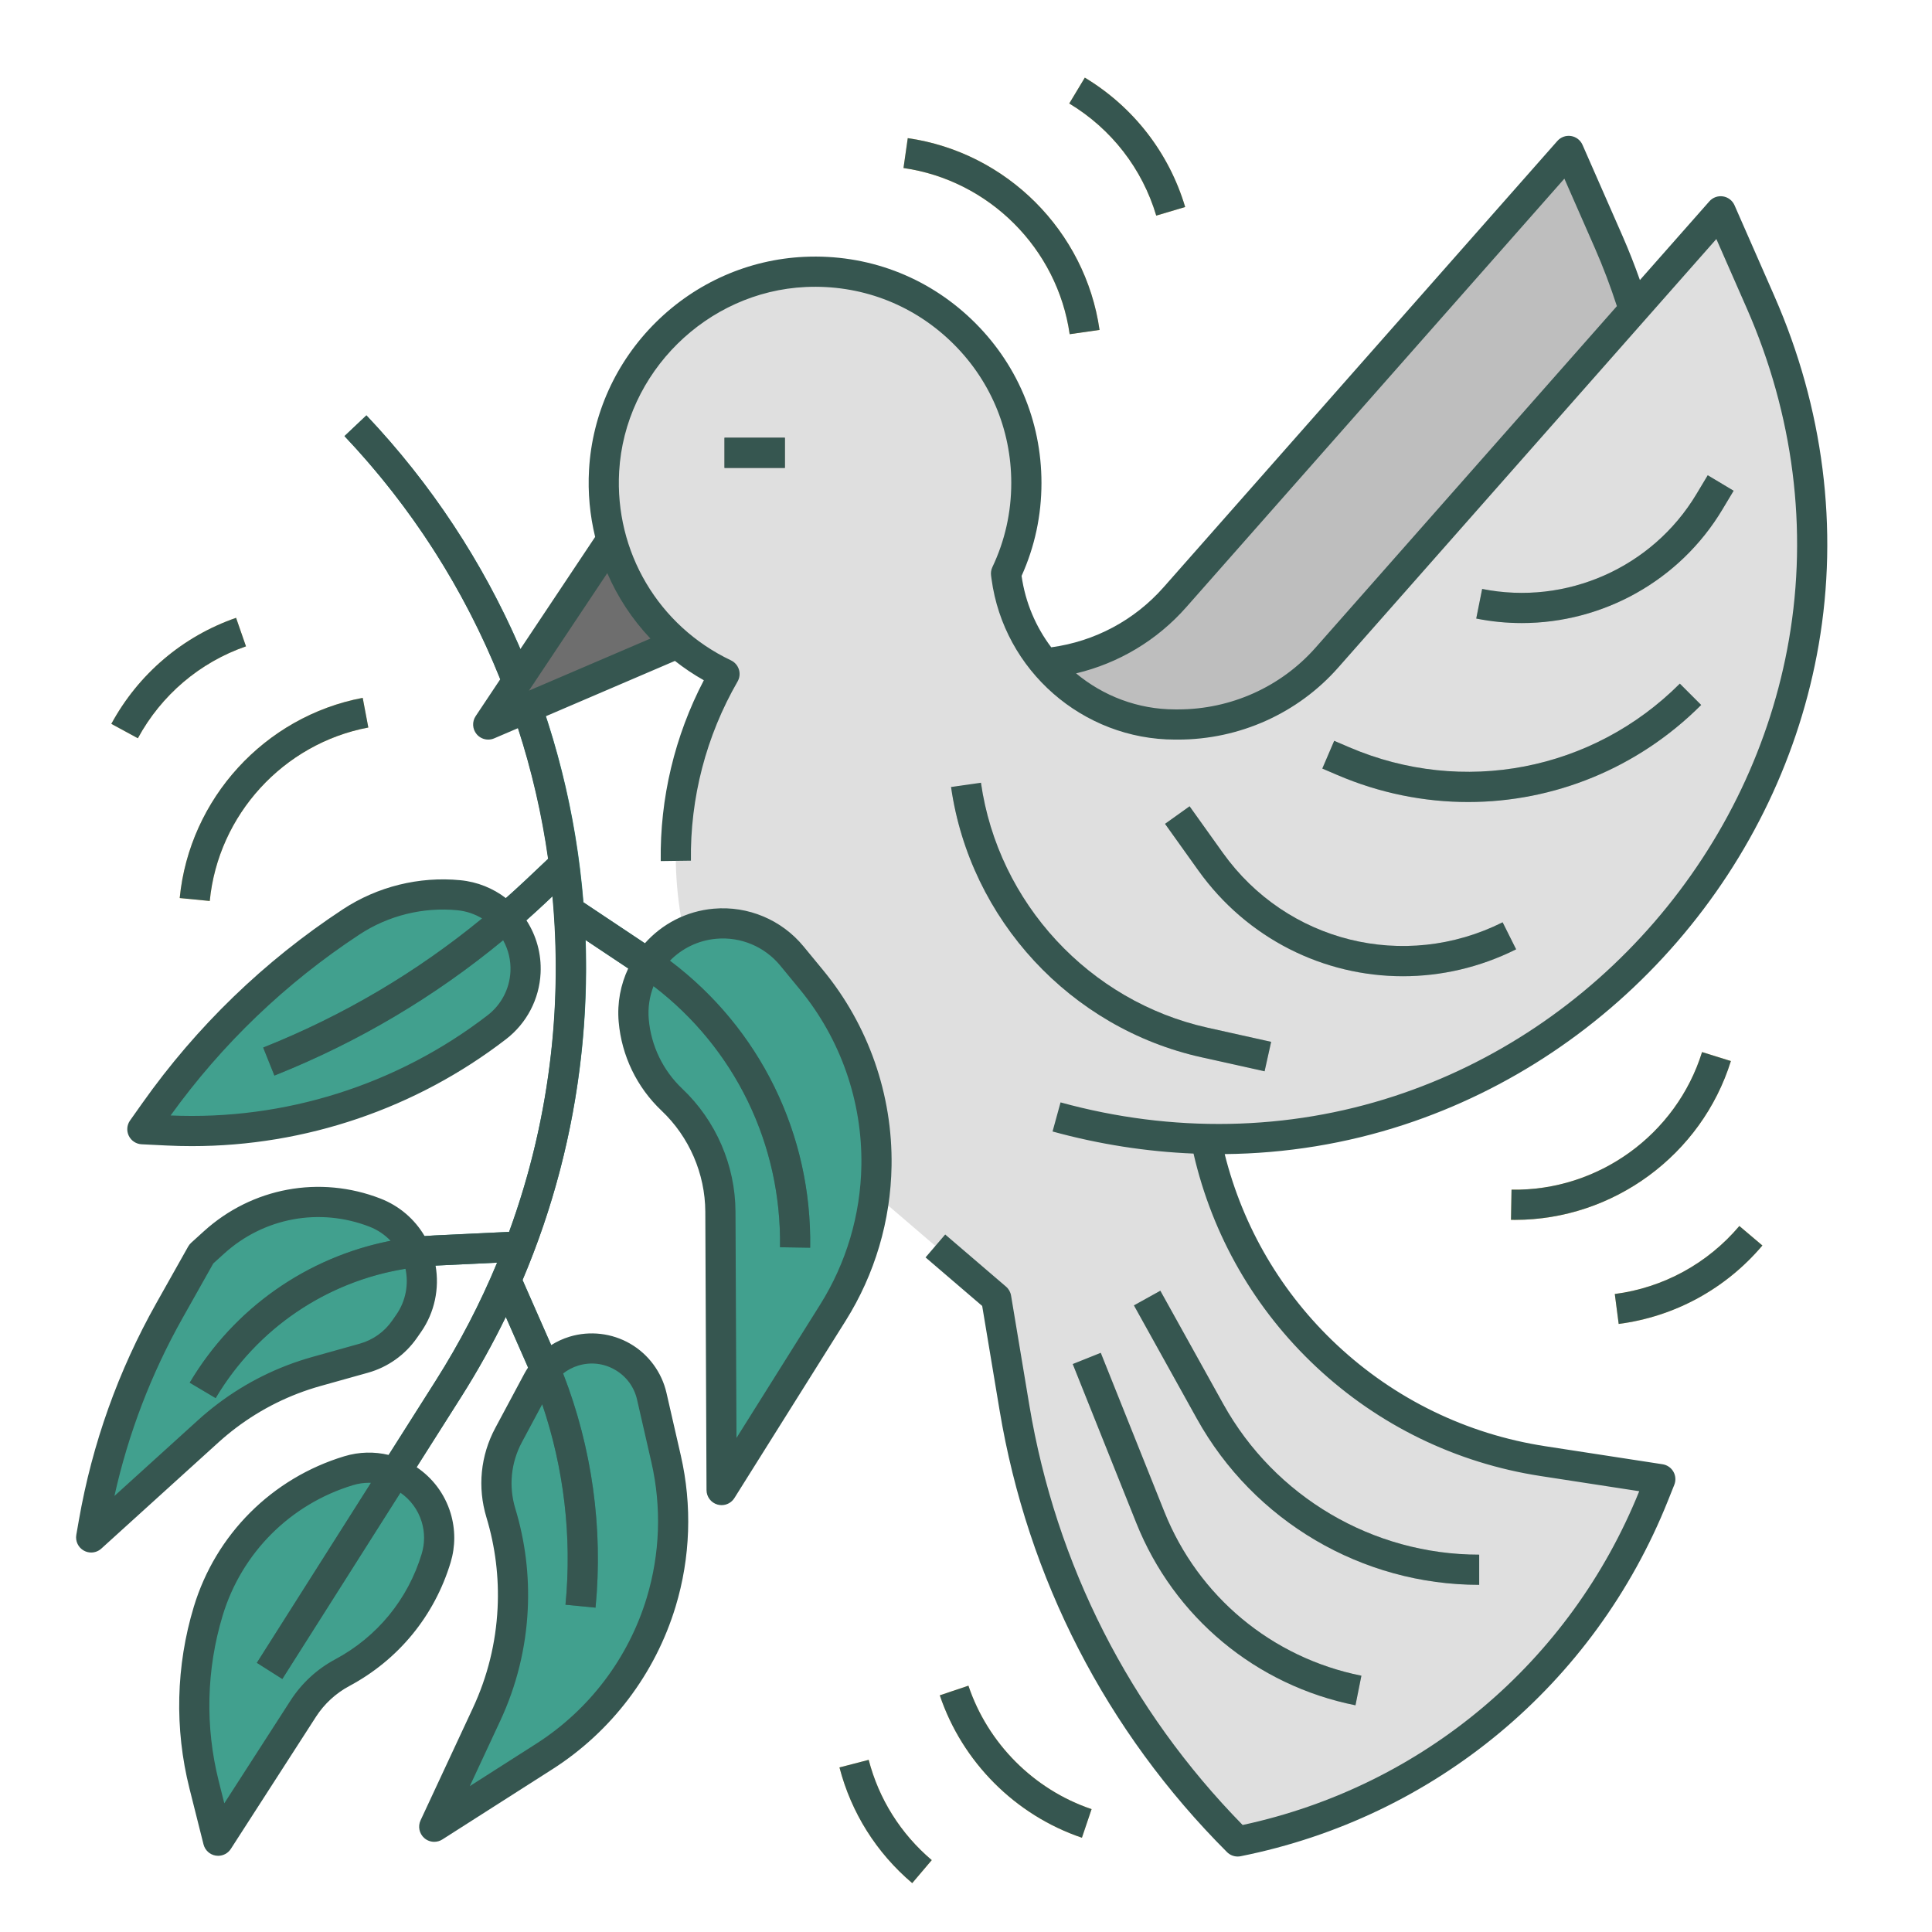 <?xml version="1.0" ?>

<svg width="800px" height="800px" viewBox="0 0 512 512" xmlns="http://www.w3.org/2000/svg">
<defs>
<style>.e{fill:#fcd17a;}.f{fill:#2f8474;}.g{fill:#bebebe;}.h{fill:#dfdfdf;}.i{fill:#41a08e;}.j{fill:#365650;}.k{fill:#6e6e6e;}</style>
</defs>
<g id="a"/>
<g id="b"/>
<g id="c">
<g>
<polygon class="k" points="170.773 129.916 129.384 192 192 165.165 170.773 129.916"/>
<path class="i" d="M121.613,237.246c-10.042-.975-20.115,1.518-28.543,7.063h-0c-20.354,13.392-38.024,30.471-52.099,50.359l-3.242,4.581,6.636,.326c31.426,1.546,62.375-8.151,87.3-27.353h0c4.542-3.499,7.321-8.813,7.602-14.54h0c.513-10.432-7.258-19.429-17.654-20.438Z"/>
<path class="i" d="M176.528,386.634l-3.802-16.61c-2.107-9.207-11.573-14.702-20.613-11.966-4.138,1.252-7.61,4.097-9.65,7.909l-7.681,14.348c-3.391,6.334-4.127,13.756-2.046,20.633,2.491,8.232,3.549,16.83,3.126,25.42-.477,9.695-2.83,19.204-6.93,28.003l-13.852,29.729,29.13-18.591c14.888-9.501,25.886-24.015,31.006-40.918h0c3.733-12.323,4.185-25.406,1.312-37.958Z"/>
<path class="i" d="M115.585,402.159c-2.974-9.827-13.351-15.382-23.177-12.408h0c-17.847,5.401-31.814,19.364-37.219,37.21h0c-4.532,14.96-4.913,30.87-1.102,46.03l3.725,14.816,22.556-35.003c2.579-4.001,6.134-7.28,10.332-9.525,11.991-6.415,20.942-17.331,24.885-30.346h0c1.064-3.512,1.064-7.261,.001-10.774Z"/>
<path class="i" d="M110.164,331.675h0c-2.083-4.73-5.959-8.439-10.776-10.311h0c-14.574-5.663-31.097-2.606-42.68,7.897l-3.353,3.04-8.449,15.017c-9.822,17.457-16.604,36.457-20.057,56.187l-.687,3.926,31.031-28.137c1.565-1.419,3.192-2.767,4.876-4.042,7.126-5.391,15.202-9.396,23.807-11.804l12.568-3.518c4.363-1.221,8.165-3.925,10.75-7.646l1.138-1.638c3.873-5.573,4.567-12.761,1.832-18.973Z"/>
<path class="g" d="M261.204,176.712l13.529,12.952c23.256,22.264,60.44,20.425,81.386-4.025l80.074-93.466-3.192-10.108c-1.845-5.988-4.069-11.977-6.691-17.949l-10.588-24.117s-71.86,81.441-104.362,118.278c-8.874,10.057-21.213,16.277-34.572,17.499l-15.584,.934Z"/>
<path class="h" d="M320,304l-.504-2.146c110.334,2.468,194.984-112.65,147.092-221.738l-10.588-24.117s-71.86,81.441-104.362,118.278c-9.944,11.271-24.241,17.722-39.447,17.722h-.758c-22.584,0-41.686-16.703-44.699-39.085l-.123-.915c3.456-7.274,5.389-15.411,5.389-24,0-31.805-26.514-57.417-58.645-55.939-28.45,1.309-51.642,24.228-53.262,52.662-1.351,23.718,12.068,44.464,31.906,53.888-23.195,40.237-14.452,91.288,20.811,121.513l51.189,43.876,4.84,29.041c7.258,43.548,27.942,83.74,59.16,114.959,49.907-9.981,91.397-44.494,110.3-91.749l1.7-4.251-31.101-4.785c-43.953-6.762-79.252-39.804-88.899-83.215Z"/>
<rect class="k" height="8" width="16" x="192" y="116"/>
<path class="g" d="M392,420c-31.06,0-59.724-16.866-74.808-44.018l-16.689-30.04,6.994-3.885,16.689,30.04c13.673,24.612,39.658,39.902,67.813,39.902v8Z"/>
<path class="g" d="M359.216,451.922c-26.377-5.275-48.089-23.336-58.079-48.312l-16.851-42.125,7.428-2.971,16.851,42.125c8.982,22.456,28.504,38.694,52.22,43.438l-1.568,7.844Z"/>
<path class="g" d="M335.132,283.904l-16.778-3.729c-34.646-7.698-61.295-36.477-66.313-71.61l7.92-1.131c4.551,31.856,28.715,57.951,60.13,64.933l16.778,3.729-1.736,7.809Z"/>
<path class="g" d="M371.772,258.712c-20.935,0-41.259-9.911-54.22-28.057l-8.808-12.33,6.51-4.65,8.808,12.33c16.923,23.691,48.106,31.437,74.148,18.417l3.578,7.156c-9.639,4.819-19.899,7.134-30.017,7.134Z"/>
<path class="g" d="M389.071,212.545c-11.648,0-23.416-2.341-34.642-7.151l-4.006-1.717,3.152-7.354,4.005,1.717c30.072,12.89,64.455,6.269,87.591-16.868l5.656,5.656c-16.826,16.826-39.061,25.717-61.757,25.717Z"/>
<path class="g" d="M403.297,165.119c-4.009,0-8.052-.391-12.081-1.197l1.568-7.844c22.275,4.452,45.088-5.639,56.773-25.114l3.013-5.021,6.859,4.115-3.013,5.021c-11.307,18.845-31.687,30.04-53.12,30.04Z"/>
<path class="e" d="M283.473,88.566c-3.244-22.686-21.354-40.795-44.039-44.039l1.133-7.92c26.181,3.745,47.081,24.646,50.826,50.826l-7.92,1.133Z"/>
<path class="e" d="M306.414,57.141c-3.701-12.435-11.888-22.988-23.052-29.716l4.129-6.852c12.876,7.759,22.319,19.935,26.591,34.286l-7.668,2.281Z"/>
<path class="e" d="M401.486,323.278c-.354,0-.706-.003-1.061-.01l.143-7.998c22.957,.411,43.677-14.582,50.493-36.46l7.639,2.379c-7.763,24.911-31.193,42.089-57.214,42.089Z"/>
<path class="e" d="M428.97,350.858l-1.031-7.934c12.865-1.672,24.588-8.073,33.008-18.022l6.107,5.168c-9.711,11.476-23.236,18.857-38.084,20.788Z"/>
<path class="e" d="M286.72,487.017c-17.645-5.961-31.725-20.07-37.663-37.742l7.584-2.549c5.146,15.317,17.349,27.546,32.64,32.711l-2.561,7.58Z"/>
<path class="e" d="M241.745,499.049c-9.497-8.063-16.163-18.666-19.277-30.661l7.744-2.01c2.697,10.392,8.476,19.581,16.711,26.573l-5.178,6.098Z"/>
<path class="e" d="M55.587,238.768l-7.963-.777c2.568-26.323,22.511-48.14,48.497-53.054l1.486,7.861c-22.517,4.258-39.796,23.161-42.021,45.97Z"/>
<path class="e" d="M36.534,195.648l-7.031-3.816c7.173-13.211,18.913-23.19,33.06-28.101l2.623,7.557c-12.258,4.256-22.433,12.906-28.651,24.36Z"/>
<path class="i" d="M215.054,259.657l-5.197-6.314c-4.96-6.027-12.57-9.225-20.346-8.551h0c-13.042,1.129-22.699,12.617-21.57,25.659,.693,8.002,4.298,15.471,10.132,20.992,8.151,7.713,12.79,18.425,12.839,29.646l.322,73.788,29.486-46.989c7.339-11.697,11.335-25.18,11.554-38.987h0c.284-17.938-5.82-35.392-17.221-49.243Z"/>
<path class="f" d="M172.949,251.346l-18.31-12.207c-3.801-47.056-23.236-92.795-57.533-129.061l-5.812,5.496c30.027,31.75,48.217,71.046,54.012,111.977l-5.928,5.607c-20.18,19.084-43.484,33.991-69.271,44.309l-.363,.146,2.975,7.426,.362-.145c26.724-10.692,50.879-26.144,71.794-45.923l1.59-1.503c2.748,29.805-1.031,60.216-11.555,88.993l-19.72,.939c-26.9,1.281-51.168,15.872-64.917,39.03l6.879,4.084c12.373-20.84,34.212-33.971,58.419-35.124l16.156-.77c-4.458,10.738-9.874,21.213-16.271,31.302l-47.392,74.745,6.756,4.283,47.392-74.745c4.384-6.915,8.317-14.006,11.823-21.233l5.657,12.859c8.748,19.883,12.264,41.82,10.165,63.44l7.963,.773c2.23-22.982-1.507-46.302-10.806-67.436l-8.537-19.405c12.25-28.871,17.762-59.622,16.739-90.067l13.304,8.87c24.376,16.167,38.652,43.278,38.189,72.523l7.998,.127c.507-31.985-15.106-61.636-41.758-79.312Z"/>
<path class="k" d="M134.353,184.547c.573,1.531,1.13,3.067,1.665,4.61l7.369-3.158c-1.125-3.218-2.332-6.411-3.615-9.58l-5.418,8.128Z"/>
<path class="j" d="M470.251,78.509l-10.588-24.117c-.55-1.25-1.698-2.134-3.047-2.344-1.353-.212-2.712,.283-3.615,1.306l-18.407,20.862c-1.396-3.937-2.931-7.855-4.622-11.707l-10.588-24.117c-.549-1.25-1.697-2.134-3.046-2.344-1.354-.211-2.712,.283-3.615,1.306l-104.361,118.278c-7.715,8.744-18.221,14.341-29.771,15.913-4.076-5.405-6.866-11.856-7.859-18.923,3.497-7.755,5.269-16.031,5.269-24.621,0-16.55-6.594-31.962-18.565-43.396-11.966-11.427-27.68-17.301-44.263-16.54-14.752,.68-28.716,6.827-39.321,17.311-10.607,10.486-16.911,24.38-17.75,39.12-.348,6.1,.229,12.081,1.619,17.791l-19.82,29.73c-9.855-22.889-23.545-43.701-40.792-61.938l-5.812,5.496c17.807,18.83,31.676,40.506,41.269,64.446l-6.508,9.761c-.982,1.473-.879,3.416,.253,4.776,.777,.936,1.914,1.442,3.076,1.442,.53,0,1.065-.105,1.574-.323l6.296-2.698c3.652,11.265,6.331,22.873,7.989,34.632l-5.866,5.548c-1.747,1.652-3.526,3.261-5.319,4.851-3.385-2.594-7.509-4.303-12.06-4.744-10.917-1.059-21.97,1.678-31.128,7.703-20.856,13.721-38.743,31.011-53.165,51.39l-3.242,4.581c-.844,1.191-.971,2.748-.332,4.061,.639,1.313,1.942,2.174,3.4,2.245l6.636,.326c2.232,.11,4.461,.164,6.688,.164,30.032,0,59.367-9.943,83.251-28.343,5.479-4.221,8.816-10.604,9.155-17.512,.253-5.141-1.156-9.984-3.766-14,1.813-1.609,3.612-3.238,5.379-4.909l1.511-1.429c1.264,13.717,1.177,27.556-.324,41.207-1.813,16.476-5.554,32.415-11.143,47.711l-19.729,.94c-.89,.042-1.777,.102-2.661,.173-2.665-4.52-6.726-8.006-11.691-9.937-16.091-6.25-34.03-2.933-46.816,8.663l-3.353,3.04c-.319,.288-.589,.627-.8,1.001l-8.45,15.019c-10.069,17.897-16.97,37.229-20.51,57.457l-.688,3.926c-.294,1.684,.513,3.368,2.01,4.193,.605,.334,1.27,.497,1.93,.497,.972,0,1.935-.354,2.688-1.037l31.032-28.138c1.47-1.333,3.019-2.617,4.602-3.815,6.754-5.109,14.314-8.858,22.472-11.142l12.568-3.517c5.246-1.468,9.848-4.74,12.958-9.216l1.138-1.638c3.562-5.125,4.876-11.486,3.813-17.531,.047-.002,.094-.007,.14-.009l16.183-.771c-4.483,10.793-9.918,21.243-16.297,31.303l-12.459,19.65c-3.758-.897-7.792-.848-11.749,.351-19.17,5.802-34.082,20.71-39.889,39.879-4.74,15.65-5.139,32.306-1.151,48.165l3.725,14.815c.388,1.545,1.657,2.713,3.229,2.972,.218,.035,.435,.053,.65,.053,1.344,0,2.617-.679,3.361-1.833l22.556-35.003c2.205-3.422,5.267-6.245,8.855-8.164,13.019-6.965,22.546-18.583,26.826-32.714,1.298-4.28,1.298-8.808,.003-13.092l-.001-.001c-1.566-5.174-4.834-9.375-9.004-12.18l11.803-18.615c4.372-6.896,8.319-13.967,11.836-21.201l5.643,12.827c.085,.193,.161,.388,.245,.581-.356,.537-.691,1.092-1,1.667l-7.682,14.349c-3.92,7.321-4.753,15.731-2.348,23.681,2.364,7.814,3.36,15.91,2.959,24.064-.453,9.221-2.66,18.14-6.561,26.509l-13.852,29.729c-.751,1.612-.348,3.526,.99,4.698,.749,.656,1.69,.991,2.637,.991,.744,0,1.491-.207,2.151-.628l29.13-18.591c15.682-10.01,27.289-25.327,32.682-43.131,3.929-12.967,4.407-26.802,1.384-40.01l-3.802-16.609c-1.251-5.465-4.749-10.214-9.599-13.028-4.847-2.814-10.704-3.497-16.073-1.874-1.747,.529-3.377,1.293-4.885,2.233l-7.584-17.239c8.034-18.912,13.246-38.849,15.529-59.601,1.113-10.119,1.474-20.339,1.119-30.541l11.353,7.569c-2.012,4.273-2.966,9.111-2.53,14.146,.779,8.987,4.816,17.352,11.369,23.552,7.32,6.927,11.544,16.68,11.588,26.758l.322,73.788c.008,1.779,1.19,3.341,2.902,3.829,.363,.104,.732,.153,1.098,.153,1.352,0,2.644-.687,3.389-1.874l29.485-46.989c7.728-12.315,11.935-26.511,12.164-41.05,.3-18.867-6.14-37.28-18.131-51.849l-5.196-6.313c-5.8-7.046-14.69-10.78-23.779-9.995h-.001c-7.318,.634-13.726,4.079-18.267,9.172l-16.346-10.898c-1.365-16.75-4.697-33.343-9.919-49.265l34.23-14.67c2.397,1.883,4.95,3.604,7.659,5.129-7.717,14.771-11.654,31.249-11.42,47.92l8-.113c-.234-16.622,4.04-33.038,12.362-47.473,.557-.967,.686-2.123,.353-3.188-.332-1.065-1.094-1.943-2.102-2.423-19.211-9.126-30.841-28.771-29.63-50.048,1.493-26.209,23.215-47.687,49.452-48.894,14.385-.657,28.001,4.43,38.37,14.333,10.376,9.91,16.091,23.267,16.091,37.61,0,7.799-1.683,15.296-5.002,22.284-.332,.699-.454,1.481-.351,2.249l.123,.915c3.265,24.259,24.186,42.552,48.662,42.552h.759c16.278,0,31.75-6.953,42.445-19.075l100.219-113.582,8.07,18.383c12.366,28.168,16.228,58.526,11.167,87.793-4.748,27.452-17.081,53.329-35.667,74.833-18.585,21.504-42.403,37.454-68.88,46.127-28.226,9.247-58.823,9.82-88.485,1.665l-2.121,7.713c12.368,3.402,24.892,5.341,37.36,5.855,5.007,21.749,16.242,41.294,32.551,56.56,16.521,15.464,37.074,25.456,59.439,28.896l26.126,4.02c-18.276,45.29-57.437,78.205-105.102,88.455-29.952-30.565-49.483-68.989-56.529-111.259l-4.84-29.041c-.154-.927-.629-1.769-1.342-2.38l-16.111-13.81-5.207,6.074,15.008,12.863,4.602,27.607c7.439,44.633,28.283,85.136,60.277,117.13,.757,.758,1.777,1.172,2.828,1.172,.261,0,.523-.025,.784-.078,51.424-10.284,93.753-45.494,113.229-94.186l1.7-4.251c.453-1.133,.364-2.409-.24-3.469s-1.66-1.784-2.865-1.97l-31.102-4.785c-20.767-3.195-39.851-12.473-55.189-26.831-14.657-13.72-24.896-31.163-29.756-50.581,16.163-.16,32.149-2.748,47.475-7.769,27.856-9.125,52.907-25.896,72.442-48.498,19.535-22.604,32.502-49.817,37.497-78.701,5.329-30.819,1.275-62.761-11.725-92.373ZM135.271,257.487c-.225,4.562-2.429,8.779-6.049,11.567-23.977,18.471-53.798,27.891-84.01,26.556,13.671-18.968,30.504-35.097,50.055-47.959,7.639-5.026,16.858-7.311,25.959-6.424,2.394,.232,4.601,1.007,6.534,2.173-17.345,14.244-36.678,25.674-57.653,34.067l-.363,.146,2.975,7.426,.362-.145c21.94-8.778,42.144-20.77,60.25-35.725,1.365,2.458,2.089,5.309,1.941,8.319Zm-30.225,90.878l-1.137,1.637c-2.051,2.951-5.086,5.109-8.545,6.077l-12.568,3.518c-9.126,2.554-17.585,6.748-25.142,12.465-1.772,1.341-3.505,2.777-5.149,4.27l-22.178,20.109c3.673-16.524,9.732-32.355,18.062-47.159l8.132-14.452,2.871-2.604c10.528-9.545,25.299-12.278,38.545-7.132,2.144,.833,4.024,2.116,5.568,3.73-22.133,4.347-41.51,17.858-53.234,37.606l6.879,4.084c10.973-18.481,29.392-30.892,50.303-34.271,.89,4.151,.052,8.583-2.408,12.122Zm6.71,54.953c.836,2.767,.836,5.69-.002,8.455-3.661,12.086-11.809,22.022-22.943,27.979-4.785,2.56-8.868,6.324-11.807,10.886l-17.562,27.253-1.478-5.875c-3.634-14.453-3.271-29.632,1.05-43.895,5.03-16.604,17.946-29.517,34.55-34.542,1.404-.425,2.821-.626,4.218-.626,.174,0,.347,.015,.521,.021l-30.239,47.693,6.756,4.283,31.3-49.366c2.606,1.811,4.648,4.469,5.636,7.734Zm41.515-41.433c3.299-.998,6.757-.596,9.74,1.136,2.981,1.731,5.047,4.535,5.815,7.896l3.802,16.609c2.714,11.853,2.284,24.269-1.241,35.905-4.84,15.978-15.256,29.724-29.33,38.706l-17.551,11.201,8.051-17.278c4.339-9.312,6.795-19.235,7.299-29.495,.446-9.071-.661-18.08-3.293-26.774-1.786-5.903-1.167-12.149,1.744-17.588l5.381-10.051c5.772,17.022,7.909,35.178,6.168,53.119l7.963,.773c2.043-21.048-.935-42.373-8.591-62.049,1.19-.936,2.551-1.658,4.043-2.11Zm36.586-113.108c6.473-.564,12.788,2.099,16.911,7.108l5.197,6.313c10.786,13.104,16.578,29.667,16.31,46.638-.208,13.078-3.991,25.847-10.943,36.925l-22.157,35.312-.262-60.002c-.054-12.253-5.188-24.111-14.09-32.533-5.128-4.853-8.287-11.398-8.896-18.432-.267-3.085,.216-6.059,1.265-8.769,21.514,16.413,33.95,41.87,33.517,69.193l7.998,.127c.477-30.102-13.327-58.133-37.17-76.063,3.177-3.229,7.464-5.396,12.32-5.816Zm-28.923-96.893c2.765,6.394,6.63,12.262,11.437,17.341l-32.196,13.798,20.759-31.139Zm187.704,19.748c-9.179,10.402-22.463,16.368-36.447,16.368h-.759c-9.891,0-19.082-3.576-26.258-9.552,11.272-2.679,21.434-8.739,29.184-17.523l100.218-113.582,8.07,18.383c2.219,5.056,4.17,10.228,5.846,15.404l-79.854,90.502Z"/>
<rect class="j" height="8" width="16" x="192" y="116"/>
<path class="j" d="M392,420v-8c-28.155,0-54.141-15.29-67.813-39.902l-16.689-30.04-6.994,3.885,16.689,30.04c15.084,27.151,43.748,44.018,74.808,44.018Z"/>
<path class="j" d="M284.286,361.485l16.851,42.125c9.99,24.976,31.702,43.036,58.079,48.312l1.568-7.844c-23.716-4.744-43.237-20.982-52.22-43.438l-16.851-42.125-7.428,2.971Z"/>
<path class="j" d="M259.96,207.435l-7.92,1.131c5.019,35.134,31.668,63.912,66.313,71.61l16.778,3.729,1.736-7.809-16.778-3.729c-31.415-6.981-55.579-33.076-60.13-64.933Z"/>
<path class="j" d="M324.062,226.005l-8.808-12.33-6.51,4.65,8.808,12.33c12.961,18.146,33.285,28.057,54.22,28.057,10.117,0,20.378-2.314,30.017-7.134l-3.578-7.156c-26.042,13.02-57.226,5.274-74.148-18.417Z"/>
<path class="j" d="M357.581,198.04l-4.005-1.717-3.152,7.354,4.006,1.717c11.226,4.811,22.993,7.151,34.642,7.151,22.696,0,44.931-8.891,61.757-25.717l-5.656-5.656c-23.136,23.137-57.519,29.758-87.591,16.868Z"/>
<path class="j" d="M456.417,135.079l3.013-5.021-6.859-4.115-3.013,5.021c-11.686,19.476-34.498,29.566-56.773,25.114l-1.568,7.844c4.029,.807,8.072,1.197,12.081,1.197,21.434,0,41.813-11.195,53.12-30.04Z"/>
<path class="j" d="M283.473,88.566l7.92-1.133c-3.745-26.181-24.646-47.081-50.826-50.826l-1.133,7.92c22.686,3.244,40.795,21.354,44.039,44.039Z"/>
<path class="j" d="M306.414,57.141l7.668-2.281c-4.271-14.352-13.715-26.527-26.591-34.286l-4.129,6.852c11.164,6.728,19.351,17.281,23.052,29.716Z"/>
<path class="j" d="M451.062,278.811c-6.816,21.878-27.536,36.871-50.493,36.46l-.143,7.998c.354,.007,.706,.01,1.061,.01,26.021,0,49.451-17.178,57.214-42.089l-7.639-2.379Z"/>
<path class="j" d="M427.938,342.925l1.031,7.934c14.848-1.931,28.373-9.312,38.084-20.788l-6.107-5.168c-8.42,9.949-20.143,16.351-33.008,18.022Z"/>
<path class="j" d="M256.641,446.726l-7.584,2.549c5.938,17.672,20.019,31.781,37.663,37.742l2.561-7.58c-15.291-5.165-27.493-17.394-32.64-32.711Z"/>
<path class="j" d="M230.212,466.378l-7.744,2.01c3.114,11.995,9.78,22.598,19.277,30.661l5.178-6.098c-8.235-6.992-14.014-16.182-16.711-26.573Z"/>
<path class="j" d="M55.587,238.768c2.225-22.809,19.504-41.712,42.021-45.97l-1.486-7.861c-25.986,4.914-45.929,26.73-48.497,53.054l7.963,.777Z"/>
<path class="j" d="M65.186,171.288l-2.623-7.557c-14.146,4.91-25.887,14.89-33.06,28.101l7.031,3.816c6.219-11.454,16.394-20.104,28.651-24.36Z"/>
</g>
</g>
<g id="d"/>
</svg>